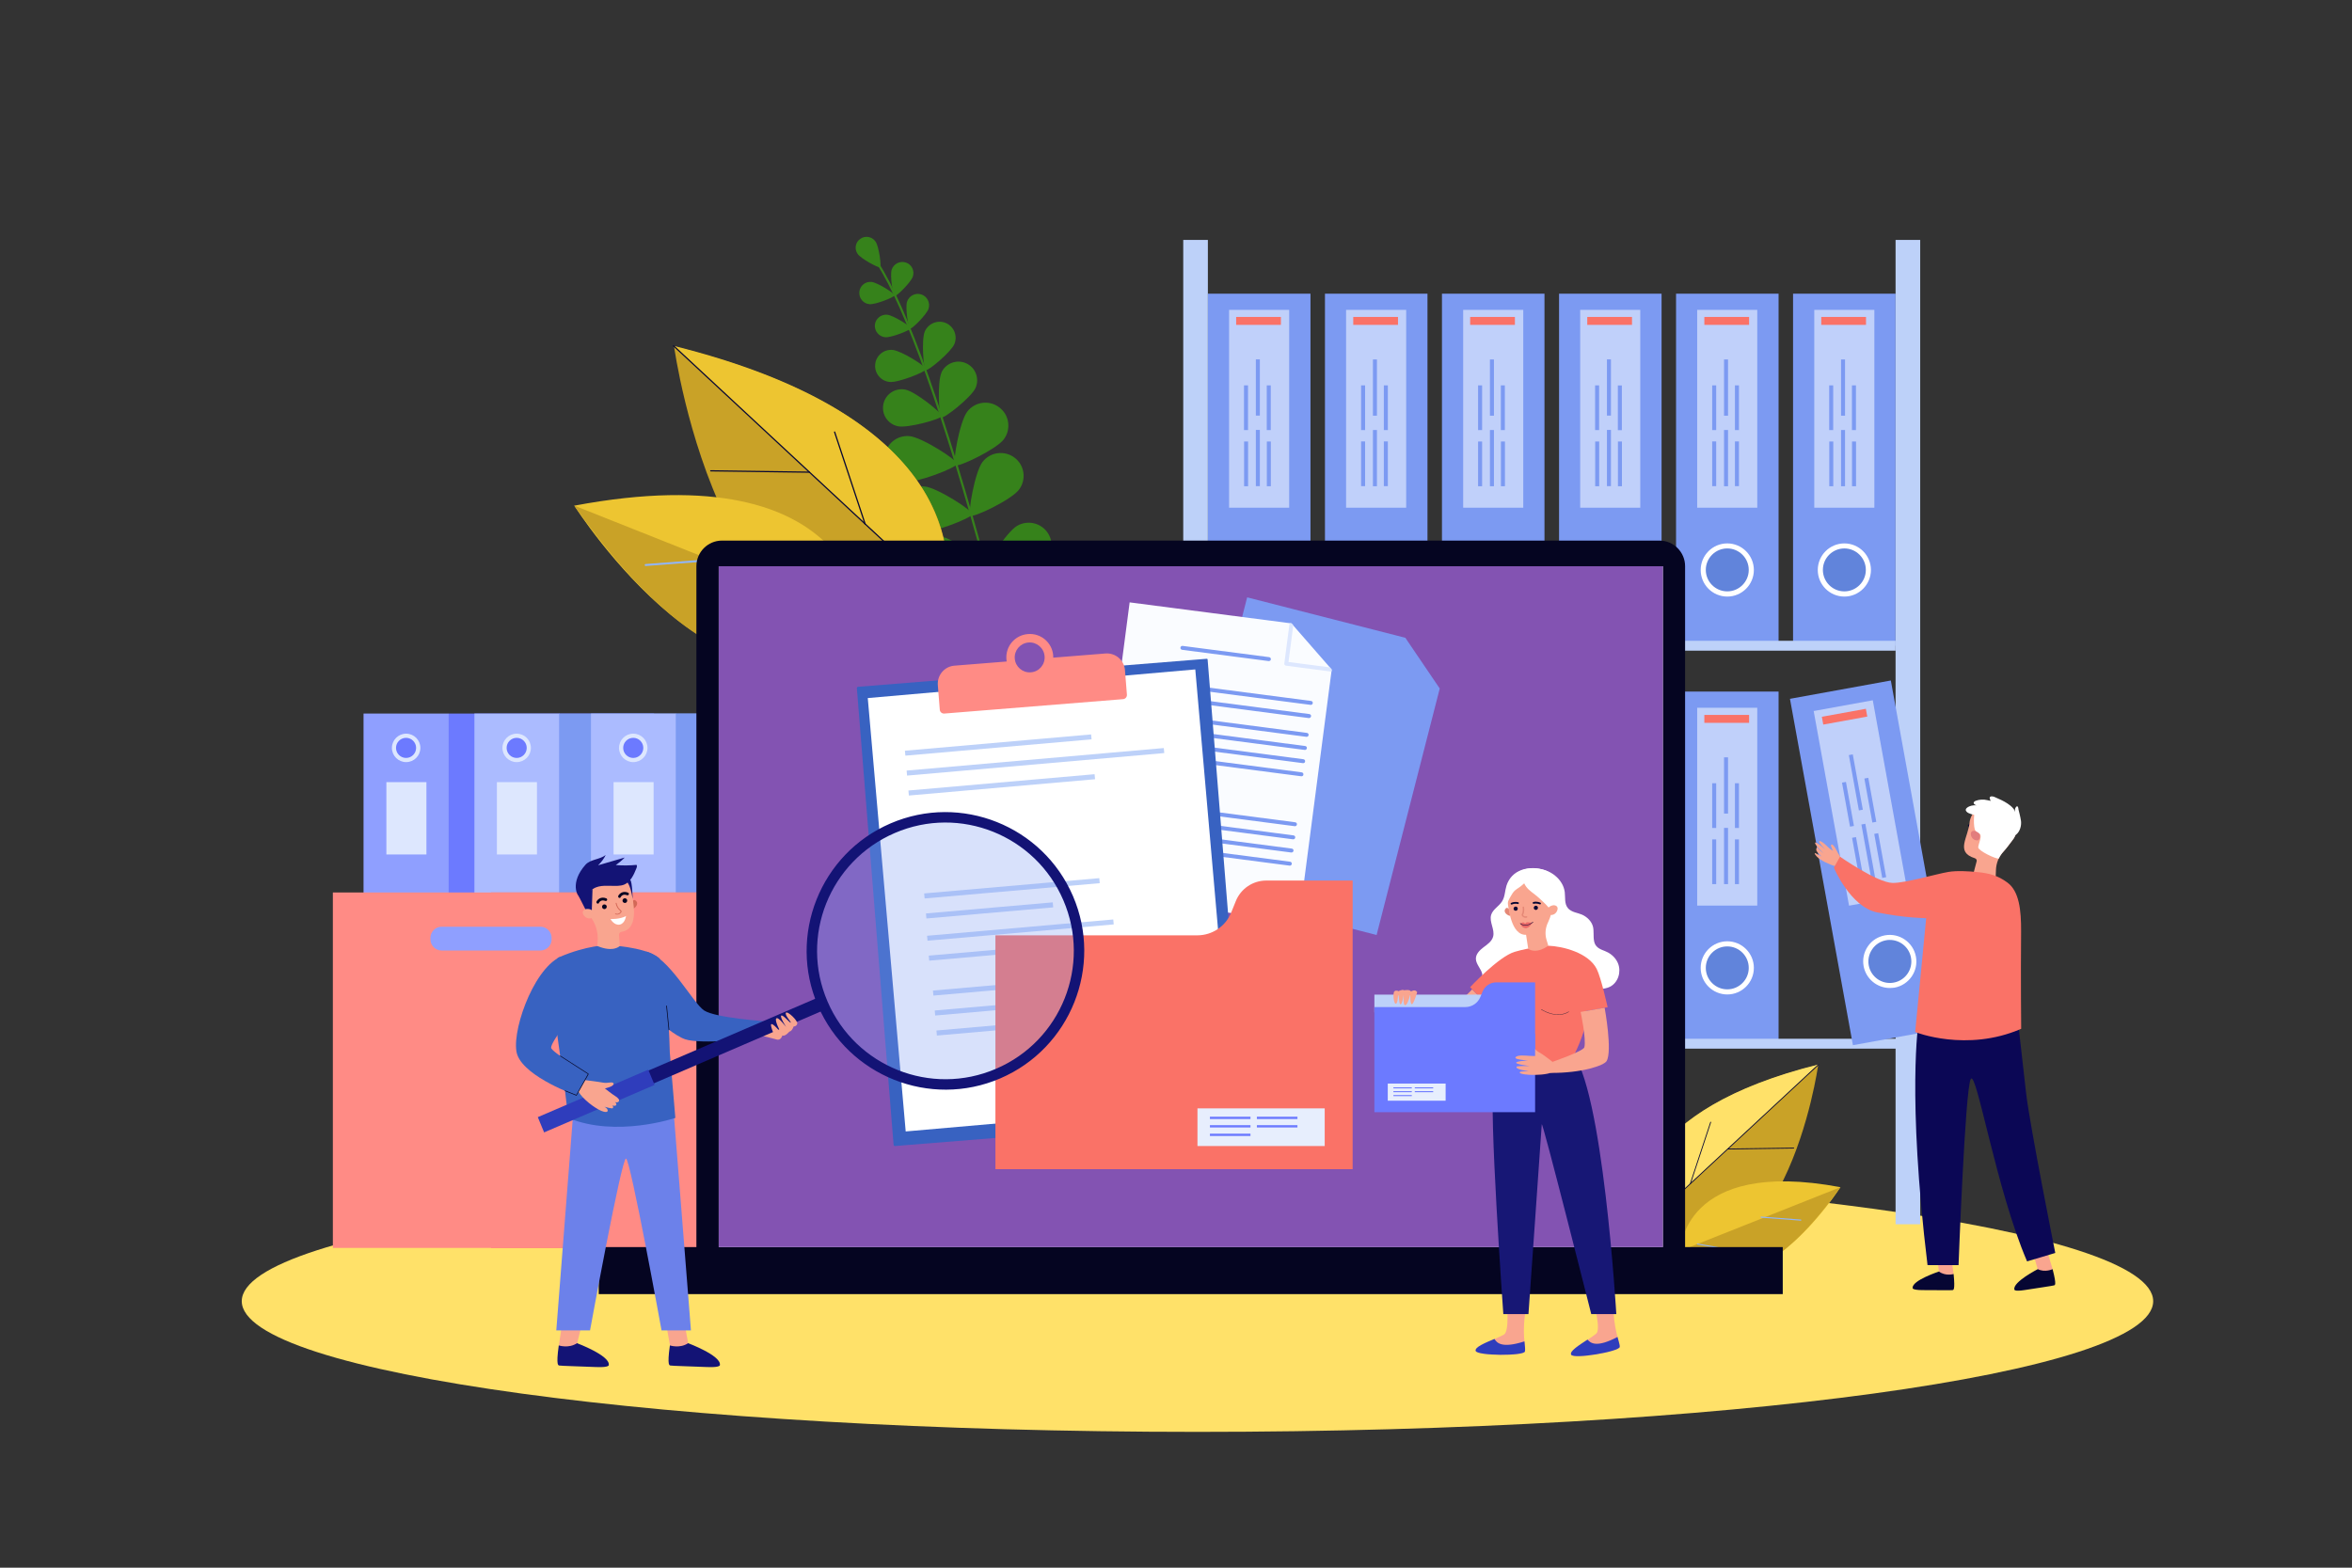 <?xml version="1.0" encoding="UTF-8"?> <svg xmlns="http://www.w3.org/2000/svg" id="_Layer_" data-name="&amp;lt;Layer&amp;gt;" version="1.1" viewBox="0 0 2760 1840"><rect x="0" y="0" width="2760" height="1840" fill="#333333" stroke="none"/><defs><style> .cls-1 { fill: #edc531; } .cls-1, .cls-2, .cls-3, .cls-4, .cls-5, .cls-6, .cls-7, .cls-8, .cls-9, .cls-10, .cls-11, .cls-12, .cls-13, .cls-14, .cls-15, .cls-16, .cls-17, .cls-18, .cls-19, .cls-20, .cls-21, .cls-22, .cls-23, .cls-24, .cls-25, .cls-26, .cls-27, .cls-28, .cls-29, .cls-30, .cls-31, .cls-32, .cls-33, .cls-34 { stroke-width: 0px; } .cls-2 { fill: #171775; } .cls-3 { fill: #fa7267; } .cls-4 { fill: #ffe169; } .cls-5 { fill: #abbbff; } .cls-6 { fill: #2f3dbc; } .cls-7 { fill: #3862c1; } .cls-8 { fill: #e27d7d; } .cls-9 { fill: #050521; } .cls-10 { fill: #0b0755; } .cls-11 { fill: #36821b; } .cls-12 { fill: #bdd1f9; } .cls-13 { fill: #131375; } .cls-14 { fill: #d36857; } .cls-15 { fill: #272035; } .cls-16 { fill: #060633; } .cls-17 { fill: #e58876; } .cls-18 { fill: #8353b2; } .cls-19 { fill: #7c9af2; } .cls-20 { fill: #240d39; } .cls-21 { fill: #ff8b85; } .cls-22 { fill: #e7eefd; } .cls-35 { opacity: .3; } .cls-23 { fill: #dde7fe; } .cls-36 { opacity: .7; } .cls-24 { fill: #fafcff; } .cls-25 { fill: #6184db; } .cls-26 { fill: #6c7aff; } .cls-27 { fill: #8f9fff; } .cls-28 { fill: #6c81ea; } .cls-29 { fill: #f9a58f; } .cls-30 { fill: #ea6868; } .cls-31, .cls-33 { fill: #fff; } .cls-32 { fill: #c9a227; } .cls-37, .cls-33 { display: none; } .cls-34 { fill: #91b5f8; } </style></defs><rect class="cls-33" width="2760" height="1840"></rect><g><g class="cls-37"><path class="cls-23" d="M2260.9,1558.9c-74.5,20-248.6,3.4-321.7-.9l-1509.8.7c-205.8-131.7-441.5-543,41.8-880.2,185.3-129.3-63.4-380.8,360.8-488.4,393.9-99.9,308.5,157.4,868.8-21.8,420.6-134.5,588.7,176,618.4,276.7,15.2,51.2,19.1,105.9,32.3,157.8,36.5,143.3,158.3,173,225.5,332.4,70.3,166.7,62.3,522.4-316.1,623.7Z"></path></g><path class="cls-4" d="M2526.7,1527.2c0-84.7-502.1-153.4-1121.5-153.4s-1121.5,68.7-1121.5,153.4,502.1,153.4,1121.5,153.4,1121.5-68.7,1121.5-153.4Z"></path><g><path class="cls-11" d="M1157.9,670.9h.3c.7-.2,1.1-.9.9-1.6-49-181.3-94.6-309.6-128.4-361.3-.8-1.1-1.3-2-1.5-2.4-.3-.6-1.1-.9-1.7-.6s-.9,1.1-.6,1.7.8,1.4,1.7,2.7c33.7,51.5,79.1,179.5,128,360.5,0,.6.7,1,1.3,1Z"></path><path class="cls-11" d="M1006.4,298c4,5.8,24.7,16.8,26.4,15.7,1.7-1.1-1.3-24.4-5.4-30.2-4-5.8-12-7.3-17.8-3.2-5.8,3.9-7.3,11.9-3.2,17.7Z"></path><path class="cls-11" d="M1046.4,316.4c-2.3,6.9,1.5,30.6,3.4,31.2,2,.6,19.1-16.1,21.4-23s-1.4-14.3-8.3-16.5c-6.8-2.2-14.2,1.5-16.5,8.3Z"></path><path class="cls-11" d="M1020.2,357c7.2.7,29.5-8.3,29.6-10.4.2-2.1-20-15-27.2-15.7s-13.6,4.6-14.2,11.8c-.6,7.3,4.6,13.6,11.8,14.3Z"></path><path class="cls-11" d="M1104.8,437.3c-5,11-3.1,51.3,0,52.7,3.1,1.4,34.8-23.5,39.9-34.5,5-11,.2-24-10.9-29.1-11.1-5-24.1-.1-29.1,10.9Z"></path><path class="cls-11" d="M1053.7,500.3c11.9,2.4,50.7-8.5,51.4-11.9.7-3.4-30.7-28.7-42.6-31.1s-23.5,5.2-25.9,17.1,5.2,23.4,17.1,25.9Z"></path><path class="cls-11" d="M1135,483.2c-9,11.8-17.5,60.4-14.1,63s47.9-18.6,56.9-30.4c9-11.8,6.7-28.7-5.1-37.6-11.8-9.1-28.7-6.8-37.7,5Z"></path><path class="cls-11" d="M1062.2,565.4c14.8,1.4,60.6-16.8,61-21s-41-31-55.8-32.5c-14.8-1.4-27.9,9.3-29.4,24.1-1.4,14.8,9.4,27.9,24.2,29.4Z"></path><path class="cls-11" d="M1152.9,542.3c-9,11.8-17.5,60.4-14.1,63s47.9-18.6,56.9-30.5c9-11.8,6.7-28.7-5.1-37.6-11.9-9-28.8-6.7-37.7,5.1Z"></path><path class="cls-11" d="M1080,624.5c14.8,1.4,60.6-16.8,61-21s-41-31-55.8-32.5c-14.8-1.4-27.9,9.3-29.4,24.1-1.3,14.9,9.5,28,24.2,29.4Z"></path><path class="cls-11" d="M1193.5,617.2c-12.8,7.5-39.2,49.2-37,52.8,2.1,3.7,51.4,1,64.2-6.5,12.8-7.5,17.1-24,9.6-36.8-7.5-12.7-24-17-36.8-9.5Z"></path><path class="cls-11" d="M1095.6,683c14.5,3.3,62.2-9.1,63.2-13.2.9-4.1-36.8-35.9-51.3-39.2s-28.9,5.8-32.1,20.2c-3.3,14.5,5.8,28.9,20.2,32.2Z"></path><path class="cls-11" d="M1064.4,354.1c-2.3,7,1.5,31.1,3.5,31.7,2,.7,19.4-16.4,21.7-23.4,2.3-7-1.5-14.5-8.4-16.8s-14.5,1.5-16.8,8.5Z"></path><path class="cls-11" d="M1038.7,395.8c7.3.7,29.9-8.5,30.1-10.5.2-2.1-20.4-15.2-27.7-15.9-7.3-.7-13.8,4.7-14.5,12-.5,7.2,4.8,13.7,12.1,14.4Z"></path><path class="cls-11" d="M1085.2,389.1c-4.1,9.6-1.5,44.2,1.2,45.3,2.7,1.2,29.4-21,33.5-30.5,4.1-9.6-.4-20.7-10-24.8-9.5-4-20.6.5-24.7,10Z"></path><path class="cls-11" d="M1044,448.3c10.4,1,42.5-12,42.8-15s-28.9-21.6-39.3-22.6-19.6,6.7-20.5,17c-1,10.4,6.6,19.6,17,20.6Z"></path></g><g><path class="cls-32" d="M1102.2,732.5s97.6-224-311.2-325.9c0-.1,59.1,429.8,311.2,325.9Z"></path><path class="cls-1" d="M790.4,405.9l319,296.6c10.6-64.1-.9-217.3-319-296.6Z"></path><path class="cls-16" d="M1096,690.7c.2,0,.3,0,.4-.2.3-.3.2-.7,0-1l-305.5-284.1c-.3-.3-.7-.2-1,0-.3.3-.2.7,0,1l305.5,284.1c.2.2.4.2.6.2Z"></path><path class="cls-16" d="M950,554.9c.3,0,.6-.3.6-.7s-.3-.7-.7-.7l-115.9-1.6c-.4,0-.7.3-.7.7s.3.7.7.7l116,1.6c0,0,0,0,0,0Z"></path><path class="cls-16" d="M1015.4,615.8h0c.4,0,.6-.5.5-.9l-35.8-108c0-.4-.5-.6-.9-.5s-.6.5-.5.9l35.8,108c.2.3.5.5.8.5Z"></path></g><g><path class="cls-1" d="M1012.9,728.3s-3.8-197.8-339-134.8c-.1,0,188.6,296.3,339,134.8Z"></path><path class="cls-32" d="M673.8,593.4l339,134.8c.1,0-119.5,176-339-134.8Z"></path><path class="cls-34" d="M757.7,664.3h0l84-6.3c.6,0,1.1-.6,1.1-1.2s-.6-1.1-1.2-1.1l-84,6.3c-.6,0-1.1.6-1.1,1.2.1.7.5,1.1,1.1,1.1Z"></path><path class="cls-34" d="M866.8,734.5h.3l109.7-19.5c.6,0,1-.7.9-1.3s-.7-1.1-1.3-.9l-109.7,19.5c-.6,0-1,.7-.9,1.3.1.4.5.8,1,.9Z"></path></g><g><path class="cls-32" d="M1925.4,1467.9s-65.3-149.9,208.2-218.1c0-.1-39.5,287.6-208.2,218.1Z"></path><path class="cls-4" d="M2134.1,1249.3l-213.5,198.5c-7.1-42.9.6-145.4,213.5-198.5Z"></path><path class="cls-16" d="M1929.5,1439.9c0,0-.2,0-.3,0-.2-.2-.2-.5,0-.7l204.5-190.1c.2-.2.5-.2.7,0s.2.5,0,.7l-204.5,190.1c0,0-.2,0-.4,0Z"></path><path class="cls-16" d="M2027.3,1349.1c-.2,0-.4-.2-.4-.5s.2-.5.5-.5l77.5-1.1c.3,0,.5.2.5.5s-.2.5-.5.5l-77.6,1.1h0Z"></path><path class="cls-16" d="M1983.5,1389.8q0,0,0,0c-.3,0-.5-.4-.4-.6l23.9-72.3c0-.3.4-.4.6-.3s.4.4.3.6l-23.9,72.3c0,.2-.3.3-.5.3Z"></path></g><g><path class="cls-1" d="M1971.8,1468.1s2.1-109.6,187.9-74.7c0,0-104.5,164.2-187.9,74.7Z"></path><path class="cls-32" d="M2159.7,1393.4l-187.9,74.7s66.3,97.5,187.9-74.7Z"></path><path class="cls-34" d="M2113.2,1432.7h0l-46.6-3.5c-.4,0-.6-.3-.6-.7s.3-.6.7-.6l46.5,3.5c.4,0,.6.3.6.7,0,.3-.3.5-.6.6Z"></path><path class="cls-34" d="M2052.7,1471.5h-.1l-60.8-10.8c-.3,0-.6-.4-.5-.7,0-.3.4-.6.7-.5l60.8,10.8c.3,0,.6.4.5.7,0,.3-.3.5-.6.5Z"></path></g><g><rect class="cls-27" x="426.6" y="837.5" width="100" height="322.5"></rect><rect class="cls-26" x="526.5" y="837.5" width="241" height="322.5"></rect><path class="cls-23" d="M459.9,877.8c0-9.2,7.5-16.7,16.7-16.7s16.7,7.5,16.7,16.7-7.5,16.7-16.7,16.7-16.7-7.5-16.7-16.7Z"></path><path class="cls-26" d="M464.7,877.8c0-6.5,5.3-11.8,11.8-11.8s11.8,5.3,11.8,11.8-5.3,11.8-11.8,11.8-11.8-5.3-11.8-11.8Z"></path><rect class="cls-23" x="453.4" y="918" width="47" height="84.9"></rect></g><g><rect class="cls-5" x="556.7" y="837.5" width="100" height="322.5"></rect><rect class="cls-19" x="656.2" y="837.5" width="241" height="322.5"></rect><path class="cls-23" d="M589.6,877.8c0-9.2,7.5-16.7,16.7-16.7s16.7,7.5,16.7,16.7-7.5,16.7-16.7,16.7-16.7-7.5-16.7-16.7Z"></path><path class="cls-26" d="M594.5,877.8c0-6.5,5.3-11.8,11.8-11.8s11.8,5.3,11.8,11.8-5.3,11.8-11.8,11.8-11.8-5.3-11.8-11.8Z"></path><rect class="cls-23" x="583.1" y="918" width="47" height="84.9"></rect></g><g><rect class="cls-5" x="693.5" y="837.5" width="100" height="322.5"></rect><rect class="cls-19" x="793.1" y="837.5" width="241" height="322.5"></rect><path class="cls-23" d="M726.4,877.8c0-9.2,7.5-16.7,16.7-16.7s16.7,7.5,16.7,16.7-7.5,16.7-16.7,16.7-16.7-7.5-16.7-16.7Z"></path><path class="cls-26" d="M731.3,877.8c0-6.5,5.3-11.8,11.8-11.8s11.8,5.3,11.8,11.8-5.3,11.8-11.8,11.8-11.8-5.3-11.8-11.8Z"></path><rect class="cls-23" x="720" y="918" width="47" height="84.9"></rect></g><g><rect class="cls-3" x="576.2" y="1047.5" width="564.7" height="417.2"></rect><rect class="cls-21" x="390.6" y="1047.5" width="447.8" height="417.2"></rect><path class="cls-27" d="M634.2,1115.6h-116c-7.2,0-13.1-5.9-13.1-13.1v-1.7c0-7.2,5.9-13.1,13.1-13.1h116c7.2,0,13.1,5.9,13.1,13.1v1.7c0,7.3-5.9,13.1-13.1,13.1Z"></path></g><g><g><g><rect class="cls-19" x="2104.1" y="344.7" width="120.3" height="413.2"></rect><path class="cls-25" d="M2192.5,668.8c0-15.6-12.6-28.2-28.2-28.2s-28.2,12.6-28.2,28.2,12.6,28.2,28.2,28.2,28.2-12.6,28.2-28.2Z"></path><path class="cls-31" d="M2164.3,700.2c-17.2,0-31.2-14-31.2-31.2s14-31.2,31.2-31.2,31.2,14,31.2,31.2c-.1,17.2-14,31.2-31.2,31.2ZM2164.3,643.7c-13.9,0-25.2,11.3-25.2,25.2s11.3,25.2,25.2,25.2,25.2-11.3,25.2-25.2-11.3-25.2-25.2-25.2Z"></path><g class="cls-36"><rect class="cls-23" x="2129" y="363.7" width="70.5" height="232.2"></rect></g><rect class="cls-3" x="2137.2" y="372" width="52.5" height="9.3"></rect><g><rect class="cls-19" x="2173.3" y="518.2" width="4.7" height="52.5"></rect><rect class="cls-19" x="2173.2" y="452.3" width="4.7" height="52.5"></rect><rect class="cls-19" x="2146.6" y="518.2" width="4.7" height="52.5"></rect><rect class="cls-19" x="2146.5" y="452.3" width="4.7" height="52.5"></rect><rect class="cls-19" x="2160.4" y="504.7" width="4.7" height="66"></rect><rect class="cls-19" x="2160.4" y="421.9" width="4.7" height="66"></rect></g></g><g><rect class="cls-19" x="1966.8" y="344.7" width="120.3" height="413.2"></rect><circle class="cls-25" cx="2026.9" cy="668.8" r="28.2" transform="translate(633.3 2285.5) rotate(-67.5)"></circle><path class="cls-31" d="M2026.9,700.2c-17.2,0-31.2-14-31.2-31.2s14-31.2,31.2-31.2,31.2,14,31.2,31.2-14,31.2-31.2,31.2ZM2026.9,643.7c-13.9,0-25.2,11.3-25.2,25.2s11.3,25.2,25.2,25.2,25.2-11.3,25.2-25.2-11.3-25.2-25.2-25.2Z"></path><g class="cls-36"><rect class="cls-23" x="1991.6" y="363.7" width="70.5" height="232.2"></rect></g><rect class="cls-3" x="2000" y="372" width="52.5" height="9.3"></rect><g><rect class="cls-19" x="2035.9" y="518.1" width="4.7" height="52.5"></rect><rect class="cls-19" x="2035.9" y="452.3" width="4.7" height="52.5"></rect><rect class="cls-19" x="2009.2" y="518.1" width="4.7" height="52.5"></rect><rect class="cls-19" x="2009.2" y="452.3" width="4.7" height="52.5"></rect><rect class="cls-19" x="2023.1" y="504.7" width="4.7" height="66"></rect><rect class="cls-19" x="2023.1" y="421.9" width="4.7" height="66"></rect></g></g><g><rect class="cls-19" x="1829.5" y="344.7" width="120.3" height="413.2"></rect><circle class="cls-25" cx="1889.6" cy="668.8" r="28.2"></circle><path class="cls-31" d="M1889.6,700.2c-17.2,0-31.2-14-31.2-31.2s14-31.2,31.2-31.2,31.2,14,31.2,31.2c0,17.2-14,31.2-31.2,31.2ZM1889.6,643.7c-13.9,0-25.2,11.3-25.2,25.2s11.3,25.2,25.2,25.2,25.2-11.3,25.2-25.2c0-13.8-11.3-25.2-25.2-25.2Z"></path><g class="cls-36"><rect class="cls-23" x="1854.3" y="363.7" width="70.5" height="232.2"></rect></g><rect class="cls-3" x="1862.6" y="372" width="52.5" height="9.3"></rect><g><rect class="cls-19" x="1898.6" y="518.2" width="4.7" height="52.5"></rect><rect class="cls-19" x="1898.5" y="452.4" width="4.7" height="52.5"></rect><rect class="cls-19" x="1871.9" y="518.2" width="4.7" height="52.5"></rect><rect class="cls-19" x="1871.8" y="452.3" width="4.7" height="52.5"></rect><rect class="cls-19" x="1885.7" y="504.6" width="4.7" height="66"></rect><rect class="cls-19" x="1885.7" y="421.8" width="4.7" height="66"></rect></g></g><g><rect class="cls-19" x="1692.1" y="344.7" width="120.3" height="413.2"></rect><path class="cls-25" d="M1780.5,668.8c0-15.6-12.6-28.2-28.2-28.2s-28.2,12.6-28.2,28.2,12.6,28.2,28.2,28.2,28.2-12.6,28.2-28.2Z"></path><path class="cls-31" d="M1752.2,700.2c-17.2,0-31.2-14-31.2-31.2s14-31.2,31.2-31.2,31.2,14,31.2,31.2c0,17.2-14,31.2-31.2,31.2ZM1752.2,643.7c-13.9,0-25.2,11.3-25.2,25.2s11.3,25.2,25.2,25.2,25.2-11.3,25.2-25.2c.1-13.8-11.2-25.2-25.2-25.2Z"></path><g class="cls-36"><rect class="cls-23" x="1717" y="363.7" width="70.5" height="232.2"></rect></g><rect class="cls-3" x="1725.2" y="372" width="52.5" height="9.3"></rect><g><rect class="cls-19" x="1761.3" y="518.2" width="4.7" height="52.5"></rect><rect class="cls-19" x="1761.2" y="452.3" width="4.7" height="52.5"></rect><rect class="cls-19" x="1734.5" y="518.2" width="4.7" height="52.5"></rect><rect class="cls-19" x="1734.5" y="452.3" width="4.7" height="52.5"></rect><rect class="cls-19" x="1748.4" y="504.7" width="4.7" height="66"></rect><rect class="cls-19" x="1748.4" y="421.9" width="4.7" height="66"></rect></g></g><g><rect class="cls-19" x="1554.8" y="344.7" width="120.3" height="413.2"></rect><circle class="cls-25" cx="1614.9" cy="668.8" r="28.2"></circle><path class="cls-31" d="M1614.9,700.2c-17.2,0-31.2-14-31.2-31.2s14-31.2,31.2-31.2,31.2,14,31.2,31.2-14,31.2-31.2,31.2ZM1614.9,643.7c-13.9,0-25.2,11.3-25.2,25.2s11.3,25.2,25.2,25.2,25.2-11.3,25.2-25.2-11.3-25.2-25.2-25.2Z"></path><g class="cls-36"><rect class="cls-23" x="1579.6" y="363.7" width="70.5" height="232.2"></rect></g><rect class="cls-3" x="1588" y="372" width="52.5" height="9.3"></rect><g><rect class="cls-19" x="1623.9" y="518.1" width="4.7" height="52.5"></rect><rect class="cls-19" x="1623.9" y="452.3" width="4.7" height="52.5"></rect><rect class="cls-19" x="1597.2" y="518.1" width="4.7" height="52.5"></rect><rect class="cls-19" x="1597.2" y="452.3" width="4.7" height="52.5"></rect><rect class="cls-19" x="1611.1" y="504.7" width="4.7" height="66"></rect><rect class="cls-19" x="1611.1" y="421.9" width="4.7" height="66"></rect></g></g><g><rect class="cls-19" x="1417.5" y="344.7" width="120.3" height="413.2"></rect><path class="cls-25" d="M1505.8,668.8c0-15.6-12.6-28.2-28.2-28.2s-28.2,12.6-28.2,28.2,12.6,28.2,28.2,28.2,28.2-12.6,28.2-28.2Z"></path><path class="cls-31" d="M1477.6,700.2c-17.2,0-31.2-14-31.2-31.2s14-31.2,31.2-31.2,31.2,14,31.2,31.2c0,17.2-14,31.2-31.2,31.2ZM1477.6,643.7c-13.9,0-25.2,11.3-25.2,25.2s11.3,25.2,25.2,25.2,25.2-11.3,25.2-25.2c0-13.8-11.3-25.2-25.2-25.2Z"></path><g class="cls-36"><rect class="cls-23" x="1442.3" y="363.7" width="70.5" height="232.2"></rect></g><rect class="cls-3" x="1450.6" y="372" width="52.5" height="9.3"></rect><g><rect class="cls-19" x="1486.6" y="518.2" width="4.7" height="52.5"></rect><rect class="cls-19" x="1486.5" y="452.3" width="4.7" height="52.5"></rect><rect class="cls-19" x="1459.9" y="518.2" width="4.7" height="52.5"></rect><rect class="cls-19" x="1459.8" y="452.3" width="4.7" height="52.5"></rect><rect class="cls-19" x="1473.7" y="504.6" width="4.7" height="66"></rect><rect class="cls-19" x="1473.7" y="421.8" width="4.7" height="66"></rect></g></g></g><g><g><rect class="cls-19" x="1966.8" y="811.7" width="120.3" height="413.2"></rect><path class="cls-25" d="M2055.1,1135.8c0-15.6-12.6-28.2-28.2-28.2s-28.2,12.6-28.2,28.2,12.6,28.2,28.2,28.2,28.2-12.6,28.2-28.2Z"></path><path class="cls-31" d="M2026.9,1167.2c-17.2,0-31.2-14-31.2-31.2s14-31.2,31.2-31.2,31.2,14,31.2,31.2-14,31.2-31.2,31.2ZM2026.9,1110.8c-13.9,0-25.2,11.3-25.2,25.2s11.3,25.2,25.2,25.2,25.2-11.3,25.2-25.2-11.3-25.2-25.2-25.2Z"></path><g class="cls-36"><rect class="cls-23" x="1991.6" y="830.7" width="70.5" height="232.2"></rect></g><rect class="cls-3" x="2000" y="839.1" width="52.5" height="9.3"></rect><g><rect class="cls-19" x="2035.9" y="985.2" width="4.7" height="52.5"></rect><rect class="cls-19" x="2035.9" y="919.3" width="4.7" height="52.5"></rect><rect class="cls-19" x="2009.2" y="985.2" width="4.7" height="52.5"></rect><rect class="cls-19" x="2009.2" y="919.3" width="4.7" height="52.5"></rect><rect class="cls-19" x="2023.1" y="971.7" width="4.7" height="66"></rect><rect class="cls-19" x="2023.1" y="888.9" width="4.7" height="66"></rect></g></g><g><rect class="cls-19" x="1829.5" y="811.7" width="120.3" height="413.2"></rect><path class="cls-25" d="M1917.8,1135.8c0-15.6-12.6-28.2-28.2-28.2s-28.2,12.6-28.2,28.2,12.6,28.2,28.2,28.2,28.2-12.6,28.2-28.2Z"></path><path class="cls-31" d="M1889.6,1167.2c-17.2,0-31.2-14-31.2-31.2s14-31.2,31.2-31.2,31.2,14,31.2,31.2c0,17.2-14,31.2-31.2,31.2ZM1889.6,1110.8c-13.9,0-25.2,11.3-25.2,25.2s11.3,25.2,25.2,25.2,25.2-11.3,25.2-25.2-11.3-25.2-25.2-25.2Z"></path><g class="cls-36"><rect class="cls-23" x="1854.3" y="830.7" width="70.5" height="232.2"></rect></g><rect class="cls-3" x="1862.6" y="839.1" width="52.5" height="9.3"></rect><g><rect class="cls-19" x="1898.6" y="985.2" width="4.7" height="52.5"></rect><rect class="cls-19" x="1898.6" y="919.4" width="4.7" height="52.5"></rect><rect class="cls-19" x="1871.8" y="985.2" width="4.7" height="52.5"></rect><rect class="cls-19" x="1871.9" y="919.4" width="4.7" height="52.5"></rect><rect class="cls-19" x="1885.8" y="971.7" width="4.7" height="66"></rect><rect class="cls-19" x="1885.8" y="888.9" width="4.7" height="66"></rect></g></g><g><rect class="cls-19" x="1692.1" y="811.7" width="120.3" height="413.2"></rect><path class="cls-25" d="M1780.5,1135.8c0-15.6-12.6-28.2-28.2-28.2s-28.2,12.6-28.2,28.2,12.6,28.2,28.2,28.2,28.2-12.6,28.2-28.2Z"></path><path class="cls-31" d="M1752.2,1167.2c-17.2,0-31.2-14-31.2-31.2s14-31.2,31.2-31.2,31.2,14,31.2,31.2c0,17.2-14,31.2-31.2,31.2ZM1752.2,1110.8c-13.9,0-25.2,11.3-25.2,25.2s11.3,25.2,25.2,25.2,25.2-11.3,25.2-25.2-11.2-25.2-25.2-25.2Z"></path><g class="cls-36"><rect class="cls-23" x="1717" y="830.7" width="70.5" height="232.2"></rect></g><rect class="cls-3" x="1725.2" y="839.1" width="52.5" height="9.3"></rect><g><rect class="cls-19" x="1761.2" y="985.2" width="4.7" height="52.5"></rect><rect class="cls-19" x="1761.3" y="919.4" width="4.7" height="52.5"></rect><rect class="cls-19" x="1734.5" y="985.2" width="4.7" height="52.5"></rect><rect class="cls-19" x="1734.6" y="919.3" width="4.7" height="52.5"></rect><rect class="cls-19" x="1748.5" y="971.7" width="4.7" height="66"></rect><rect class="cls-19" x="1748.5" y="888.9" width="4.7" height="66"></rect></g></g><g><rect class="cls-19" x="1554.8" y="811.7" width="120.3" height="413.2"></rect><path class="cls-25" d="M1643.1,1135.8c0-15.6-12.6-28.2-28.2-28.2s-28.2,12.6-28.2,28.2,12.6,28.2,28.2,28.2,28.2-12.6,28.2-28.2Z"></path><path class="cls-31" d="M1614.9,1167.2c-17.2,0-31.2-14-31.2-31.2s14-31.2,31.2-31.2,31.2,14,31.2,31.2-14,31.2-31.2,31.2ZM1614.9,1110.8c-13.9,0-25.2,11.3-25.2,25.2s11.3,25.2,25.2,25.2,25.2-11.3,25.2-25.2-11.3-25.2-25.2-25.2Z"></path><g class="cls-36"><rect class="cls-23" x="1579.6" y="830.7" width="70.5" height="232.2"></rect></g><rect class="cls-3" x="1588" y="839.1" width="52.5" height="9.3"></rect><g><rect class="cls-19" x="1623.9" y="985.2" width="4.7" height="52.5"></rect><rect class="cls-19" x="1623.9" y="919.3" width="4.7" height="52.5"></rect><rect class="cls-19" x="1597.2" y="985.2" width="4.7" height="52.5"></rect><rect class="cls-19" x="1597.2" y="919.3" width="4.7" height="52.5"></rect><rect class="cls-19" x="1611.1" y="971.7" width="4.7" height="66"></rect><rect class="cls-19" x="1611.1" y="888.9" width="4.7" height="66"></rect></g></g><g><rect class="cls-19" x="1417.5" y="811.7" width="120.3" height="413.2"></rect><path class="cls-25" d="M1505.8,1135.8c0-15.6-12.6-28.2-28.2-28.2s-28.2,12.6-28.2,28.2,12.6,28.2,28.2,28.2,28.2-12.6,28.2-28.2Z"></path><path class="cls-31" d="M1477.6,1167.2c-17.2,0-31.2-14-31.2-31.2s14-31.2,31.2-31.2,31.2,14,31.2,31.2c0,17.2-14,31.2-31.2,31.2ZM1477.6,1110.8c-13.9,0-25.2,11.3-25.2,25.2s11.3,25.2,25.2,25.2,25.2-11.3,25.2-25.2-11.3-25.2-25.2-25.2Z"></path><g class="cls-36"><rect class="cls-23" x="1442.3" y="830.7" width="70.5" height="232.2"></rect></g><rect class="cls-3" x="1450.6" y="839.1" width="52.5" height="9.3"></rect><g><rect class="cls-19" x="1486.5" y="985.2" width="4.7" height="52.5"></rect><rect class="cls-19" x="1486.6" y="919.4" width="4.7" height="52.5"></rect><rect class="cls-19" x="1459.8" y="985.2" width="4.7" height="52.5"></rect><rect class="cls-19" x="1459.9" y="919.4" width="4.7" height="52.5"></rect><rect class="cls-19" x="1473.8" y="971.7" width="4.7" height="66"></rect><rect class="cls-19" x="1473.8" y="888.9" width="4.7" height="66"></rect></g></g></g><rect class="cls-12" x="1388.5" y="281.6" width="28.9" height="1195.8"></rect><rect class="cls-12" x="2224.4" y="281.6" width="28.9" height="1155.3"></rect><rect class="cls-12" x="1388.4" y="752.1" width="836" height="11.6"></rect><rect class="cls-12" x="1388.4" y="1219.2" width="887.9" height="11.6"></rect></g><g><path class="cls-9" d="M1947.4,1497.3H847.2c-16.5,0-30-13.5-30-30v-802.8c0-16.5,13.5-30,30-30h1100.2c16.5,0,30,13.5,30,30v802.8c0,16.5-13.5,30-30,30Z"></path><rect class="cls-31" x="843.4" y="664.6" width="1107.9" height="823.9"></rect><rect class="cls-9" x="702.6" y="1463.7" width="1389.4" height="55.2"></rect><rect class="cls-18" x="843.4" y="664.6" width="1107.9" height="799.1"></rect></g><polygon class="cls-19" points="1687.6 805.3 1650.9 751.2 1649.2 748.6 1646.9 748 1463.5 701.1 1377.7 1036.5 1615.4 1097.4 1688.9 810.4 1689.5 808.1 1687.6 805.3"></polygon><g><polygon class="cls-24" points="1562.7 785.9 1562.4 788.3 1524.1 1082 1280.8 1050.3 1325.6 707 1513.3 731.4 1515.6 731.7 1517.6 734.1 1560.6 783.4 1562.7 785.9"></polygon><path class="cls-23" d="M1562.7,785.9l-.3,2.4-53.3-7c-1.3-.2-2.2-1.3-2-2.6l6.2-47.3,2.3.3,2,2.3-5.6,43,48.6,6.3,2.1,2.6Z"></path><path class="cls-19" d="M1488.7,775.9l-101.5-13.2c-1.3-.2-2.2-1.3-2-2.6s1.3-2.2,2.6-2l101.5,13.2c1.3.2,2.2,1.3,2,2.6,0,1.2-1.3,2.1-2.6,2Z"></path><path class="cls-19" d="M1537.9,827.3l-205.1-26.7c-1.3-.2-2.2-1.3-2-2.6s1.3-2.2,2.6-2l205.1,26.7c1.3.2,2.2,1.3,2,2.6s-1.4,2.2-2.6,2Z"></path><path class="cls-19" d="M1535.8,842.8l-205-26.8c-1.3-.2-2.2-1.3-2-2.6s1.3-2.2,2.6-2l205.1,26.7c1.3.2,2.2,1.3,2,2.6s-1.4,2.2-2.7,2.1Z"></path><path class="cls-19" d="M1533,864.8l-205.1-26.7c-1.3-.2-2.2-1.3-2-2.6s1.3-2.2,2.6-2l205.1,26.7c1.3.2,2.2,1.3,2,2.6s-1.4,2.2-2.6,2Z"></path><path class="cls-19" d="M1531,880.2l-205.1-26.7c-1.3-.2-2.2-1.3-2-2.6s1.3-2.2,2.6-2l205.1,26.7c1.3.2,2.2,1.3,2,2.6s-1.4,2.2-2.6,2Z"></path><path class="cls-19" d="M1528.9,895.7l-205.1-26.7c-1.3-.2-2.2-1.3-2-2.6s1.3-2.2,2.6-2l205.1,26.7c1.3.2,2.2,1.3,2,2.6,0,1.3-1.3,2.2-2.6,2Z"></path><path class="cls-19" d="M1526.9,911.1l-205.1-26.7c-1.3-.2-2.2-1.3-2-2.6s1.3-2.2,2.6-2l205.1,26.7c1.3.2,2.2,1.3,2,2.6,0,1.3-1.3,2.2-2.6,2Z"></path><path class="cls-19" d="M1519.3,969.7l-205.1-26.7c-1.3-.2-2.2-1.3-2-2.6s1.3-2.2,2.6-2l205.1,26.7c1.3.2,2.2,1.3,2,2.6-.2,1.3-1.3,2.2-2.6,2Z"></path><path class="cls-19" d="M1517.3,985.1l-205.1-26.7c-1.3-.2-2.2-1.3-2-2.6s1.3-2.2,2.6-2l205.1,26.7c1.3.2,2.2,1.3,2,2.6s-1.4,2.2-2.6,2Z"></path><path class="cls-19" d="M1515.3,1000.6l-205.1-26.7c-1.3-.2-2.2-1.3-2-2.6s1.3-2.2,2.6-2l205.1,26.7c1.3.2,2.2,1.3,2,2.6-.2,1.2-1.4,2.1-2.6,2Z"></path><path class="cls-19" d="M1513.3,1016l-205.1-26.7c-1.3-.2-2.2-1.3-2-2.6s1.3-2.2,2.6-2l205.1,26.7c1.3.2,2.2,1.3,2,2.6s-1.4,2.2-2.6,2Z"></path></g><g><path class="cls-7" d="M1416.2,773.2l-409.3,32.9c-.8,0-1.4.8-1.4,1.6l43.1,536c0,.8.8,1.4,1.6,1.4l408.7-32.9c.8,0,1.4-.8,1.4-1.6l-43.2-536.6c0-.5-.4-.8-.9-.8Z"></path><rect class="cls-31" x="1039.8" y="801.6" width="385.8" height="510.6" transform="translate(-87.4 111.4) rotate(-5)"></rect><g><path class="cls-12" d="M1280.7,867.8l-218.1,19.1c0,0-.2,0-.2-.2l-.5-5.4c0,0,0-.2.2-.2l218.1-19.1c0,0,.2,0,.2.2l.5,5.4c0,.1,0,.2-.2.2Z"></path><path class="cls-12" d="M1284.8,914.6l-218.1,19.1c0,0-.2,0-.2-.2l-.5-5.5c0,0,0-.2.2-.2l218.1-19.1c0,0,.2,0,.2.2l.5,5.5c0,.1,0,.2-.2.2Z"></path><path class="cls-12" d="M1366,883.9l-301.4,26.4c0,0-.2,0-.2-.2l-.5-5.5c0,0,0-.2.2-.2l301.4-26.4c0,0,.2,0,.2.2l.5,5.4c0,.2,0,.3-.2.3Z"></path><path class="cls-12" d="M1235.7,1065l-148.4,13c0,0-.2,0-.2-.2l-.5-5.5c0,0,0-.2.2-.2l148.4-13c0,0,.2,0,.2.2l.5,5.5c0,0-.2,0-.2.2Z"></path><path class="cls-12" d="M1290.3,1036.6l-205.1,17.9c0,0-.2,0-.2-.2l-.5-5.5c0,0,0-.2.2-.2l205.1-17.9c0,0,.2,0,.2.2l.5,5.5c0,0,0,.2-.2.2Z"></path><path class="cls-12" d="M1306.7,1085l-218.1,19.1c0,0-.2,0-.2-.2l-.5-5.4c0,0,0-.2.2-.2l218.1-19.1c0,0,.2,0,.2.2l.5,5.4c0,0,0,.2-.2.2Z"></path><path class="cls-12" d="M1333.1,1106.3l-242.5,21.2c0,0-.2,0-.2-.2l-.5-5.5c0,0,0-.2.2-.2l242.5-21.2c0,0,.2,0,.2.2l.5,5.5c0,0,0,.2-.2.2Z"></path><path class="cls-12" d="M1251.6,1154.8l-156.1,13.7c0,0-.2,0-.2-.2l-.5-5.5c0,0,0-.2.2-.2l156.1-13.7c0,0,.2,0,.2.2l.5,5.5c0,0,0,.2-.2.2Z"></path><path class="cls-12" d="M1255.7,1201.7l-156.1,13.7c0,0-.2,0-.2-.2l-.5-5.5c0,0,0-.2.2-.2l156.1-13.7c0,0,.2,0,.2.2l.5,5.5c0,0,0,0-.2.2Z"></path><path class="cls-12" d="M1313.3,1173l-215.7,18.9c0,0-.2,0-.2-.2l-.5-5.5c0,0,0-.2.2-.2l215.7-18.9c0,0,.2,0,.2.2l.5,5.5c0,0,0,.2-.2.2Z"></path></g><path class="cls-21" d="M1297.2,767l-61.3,4.9c0-.8,0-1.7,0-2.5-1.2-15.2-14.5-26.5-29.7-25.2-15.2,1.2-26.5,14.5-25.2,29.7,0,.8.2,1.7.3,2.5l-61.3,4.9c-11.7.9-20.4,11.2-19.5,22.9l2.3,28.8c.2,2.7,2.6,4.7,5.3,4.5l209.8-16.9c2.7-.2,4.7-2.6,4.5-5.3l-2.3-28.8c-.9-11.7-11.2-20.4-22.8-19.5ZM1209.7,789.1c-9.6.8-18.1-6.4-18.9-16.1-.8-9.6,6.4-18.1,16.1-18.9,9.6-.8,18.1,6.4,18.9,16.1.8,9.7-6.4,18.2-16.1,18.9Z"></path></g><path class="cls-3" d="M1444.7,1071.2l5.5-13.6c5.9-14.6,20-24.1,35.8-24.1h101.3v338.8h-419.2v-274.5h237.2c17.3-.1,32.9-10.6,39.4-26.6Z"></path><g><path class="cls-29" d="M1747.5,1181.1s-27.6,33-50,29.4c-22.5-3.6-59-7.2-59-7.2l18.5-12.2s32.2-8.5,44-10.8c11.8-2.4,26.5-19.1,26.5-19.1l20,19.9Z"></path><path class="cls-29" d="M1768.2,1529.4s3.4,33.2-3.4,37c-12.3,6.8-35,13.3-33.1,19.2s56.2,6.1,57.7.7c1.5-5.3-4.6-21.7,1.9-53.6l-23.1-3.3Z"></path><path class="cls-6" d="M1788.9,1574.4c.6,6,1.1,10,.5,11.9-1.5,5.3-55.8,5.1-57.7-.7-1.4-4.3,10.6-9.3,22-14.1,2.7,4.5,8.4,11.5,35.2,2.9Z"></path><path class="cls-29" d="M1870.1,1528.4s9,32.2,2.9,37c-10.9,8.8-32.2,19.1-29.3,24.6,2.9,5.5,56.4-3.6,57-9.1s-8.2-20.6-7.3-53.1l-23.3.6Z"></path><path class="cls-6" d="M1898.1,1569.2c1.6,5.8,2.8,9.7,2.6,11.7-.6,5.5-54.1,14.6-57,9.1-2.1-4,8.9-10.9,19.2-17.7,3.5,4,10.3,10,35.2-3.1Z"></path><path class="cls-2" d="M1774.5,1234.8s-14.8,17.9-21.4,38.8c-6.7,20.9,11,268.8,11,268.8h29.5s15.6-220.8,15.6-222.7c0-7.7,58.1,222.7,58.1,222.7h29.4s-15.9-269.8-52.9-307.6l-34.6,2.1-34.7-2.1Z"></path><path class="cls-31" d="M1739.4,1143.5c.2,1.3,0,2.6-.4,4-.6,1.7-1.7,3.1-2.2,4.8-1,3.7,1.8,7.7,5.4,9.1,3,1.1,6.4.8,9.5-.2.6-.2,1.2-.4,1.7-.7,3.6-1.5,6.8-3.7,10.3-5.3.9-.4,1.8-.8,2.8-1.1.2,0,.4,0,.6-.2h0c7-2.4,14.5-3,21.8-4.5,8.6-1.7,17.2-4.6,25.9-4,10.1.7,19.2,6,28.6,9.6,9.6,3.7,19.9,5.7,30.2,5.9,4.2,0,8.5-.2,12.5-1.5.3,0,.6-.2.9-.3.8-.3,1.6-.6,2.4-1,9.5-5,13.2-17.3,9.4-27.1-2.2-5.6-6.5-10.1-11.7-13-4.6-2.6-10.5-3.4-14-7.8-1.4-1.7-2.1-3.6-2.5-5.7-1.1-5.3,0-11.5-1.3-16.9-1.6-6.3-7-11.5-12.9-14.1-2.5-1.1-5.3-1.7-8-2.6-1.3-.4-2.6-.9-3.8-1.5-1.7-.8-3.3-1.9-4.6-3.4-4.5-5.3-3-12.6-3.8-18.9-.5-3.7-1.7-7.2-3.6-10.4-2-3.4-4.6-6.4-7.6-8.8-1.2-1-2.4-1.9-3.7-2.7-1.4-.9-2.9-1.7-4.5-2.4h0c-1-.4-1.9-.8-2.9-1.2-4.6-1.7-9.6-2.6-14.5-2.7h0c-4.7,0-9.3.6-13.6,2.1-4.2,1.5-8,3.7-11.1,6.9-3,3-5.4,6.9-6.9,11.6-1.9,6.1-1.7,12.9-5.1,18.3-3.6,5.9-10.9,9.4-12.9,16-2.5,8.3,4.6,17.2,2.3,25.6-1.5,5.5-6.6,9-11.2,12.4-4.5,3.4-9.2,8-9,13.7.2,6.5,6.6,12.1,7.5,18Z"></path><path class="cls-3" d="M1816.8,1110c17,.6,47.3,8.2,56.9,27.3,5.3,10.6,12.8,44.9,12.8,44.9l-25.7,4.5s.4,12.4-1.2,19.5c-3,12.6-15,41.2-21,43.6-9.4,3.8-18.5-.5-24.1-1.1-5.7-.6-18.3-7.7-33.4-12.1s-15.7-15.7-17.6-28.9c-1.9-13.2-4.4-25.1-4.4-25.1l-5.7,4.4-28.3-28.3s33.3-35.8,52.2-41.5c18.8-5.6,39.5-7.2,39.5-7.2Z"></path><path class="cls-17" d="M1771.5,1067.5s-2.8-3.1-4.4-1.4c-4.1,4.3,1.7,8.3,4.9,8.9l-.5-7.5Z"></path><path class="cls-29" d="M1794.2,1021c14.3-1.2,27.5,8.6,30.4,22.7,1,4.6.7,9.2-.4,13.4-2.4,10.4-4.4,18.8-7.5,25.2-3.2,6.5-4,13.8-1.9,20.7l2.1,7c-15.2,10.7-23.6,3.6-23.6,3.6l-2.5-16.4h0c-18.1.6-20.7-32.6-22.2-42.3h0c0-.4,0-.7-.2-1.1-2.5-16.2,9.2-31.3,25.8-32.8Z"></path><path class="cls-31" d="M1800.6,1049.5c4,3,7.6,6.5,11.2,9.9,3.8,3.7,7.8,7.6,9.3,12.6,4.1-4.2,6.2-9.8,7.9-15.4.8-2.6,1.5-5.2,1.5-7.9s-1.5-7.5-3-11c-1.9-4.6-3.9-9.3-7.7-12.5-2.5-2.1-5.6-3.4-8.7-4.3-7.3-2.1-15.2-2.5-22.6-.4-7.3,2.2-13.9,7.1-17.5,13.8-4.5,8.7-3.6,19.1-2.6,28.9.4-4.2,2.5-8,4.6-11.6,1.4-2.4,2.8-4.8,4.8-6.5,3.5-3,4.7-2.7,10.8-8.3,2.7,5.8,7,8.9,12,12.7Z"></path><path class="cls-29" d="M1816.7,1066.3c.3-1,1-1.8,1.9-2.3,1.8-1.1,5.1-2.5,7.9-.5,4,2.9-1.6,13.2-9.2,9.7,0,0-2.3-1.7-.6-6.9Z"></path><path class="cls-16" d="M1776.2,1067.1c-.3-1.3.5-2.7,1.8-3s2.7.5,3,1.8-.5,2.7-1.8,3-2.7-.5-3-1.8Z"></path><path class="cls-16" d="M1799.9,1066.1c-.3-1.3.5-2.7,1.8-3s2.7.5,3,1.8-.5,2.7-1.8,3-2.7-.4-3-1.8Z"></path><path class="cls-30" d="M1784.3,1084.1s2-1.7,3.3-1.5,2.1,1.7,2.1,1.7c0,0,.6-1.6,2.2-1.8,1.5-.2,6,.6,6,.6,0,0-3.4,7-8.1,6.2-4.7-.7-5.4-5-5.4-5v-.2Z"></path><path class="cls-20" d="M1788.9,1086.3c5.4.6,10.2-3.8,10.2-3.8,0,0,0-.4,0-.5s-.4,0-.5,0c-.3.3-7.7,7.1-14.3,1.6,0,0-.4,0-.5,0s0,.4,0,.5c1.7,1.4,3.4,2,5.1,2.2Z"></path><path class="cls-16" d="M1807.4,1061.4c.3,0,.6-.2.7-.5.3-.5,0-1.1-.4-1.4-.2,0-3.8-2-8.3-.8-.6,0-.9.7-.8,1.3,0,.6.8.9,1.3.8,3.7-.9,6.8.6,6.8.6h.7Z"></path><path class="cls-16" d="M1781.7,1060.9c.3,0,.5-.3.6-.6.2-.5,0-1.1-.7-1.3-.2,0-4-1.3-8.3.7-.5.2-.8.9-.5,1.4.2.5.9.7,1.4.5,3.5-1.6,6.8-.6,6.8-.6.2,0,.5,0,.7,0Z"></path><path class="cls-17" d="M1790.2,1077.2c-3,0-4.3-2-4.6-3.3,0-.2,0-.4,0-.6,2.1-3.6,1.2-8.2,1.1-8.3,0-.5.2-.9.7-1s.9.2,1,.7c0,.2,1.1,5.1-1.1,9.2.3.7,1.2,2.1,4,1.5.5,0,.9.2,1,.7s-.2.9-.7,1c-.5.1-1,.1-1.5.1Z"></path><path class="cls-15" d="M1828.3,1191.1c-10.6,0-19.6-6.1-19.8-6.2,0,0,0-.2,0-.3,0,0,.2,0,.3,0,.2,0,17.2,11.7,32,2.7,0,0,.2,0,.3,0,0,0,0,.2,0,.3-4.1,2.6-8.5,3.5-12.6,3.5Z"></path><path class="cls-29" d="M1883,1182.8c.3,1.5,9.2,51,2.3,62.6-3,5.1-28.6,14.1-65.8,13.9l2.3-13s36.2-12.5,37.4-17.1c2.4-9.9-4.4-41.5-4.4-41.5l28.2-4.9Z"></path><rect class="cls-12" x="1612.8" y="1167.4" width="132.5" height="20.8"></rect><path class="cls-26" d="M1737.2,1170l2.5-6.1c2.7-6.6,9-10.9,16.1-10.9h45.6v152.4h-188.6v-123.4h106.7c7.8,0,14.8-4.7,17.7-12Z"></path><path class="cls-29" d="M1797.2,1229.7c-2.1,2,4,9.3,4.2,9.5-.2,0-10.3,0-13.5-.3s-9.1.2-9.6,2.5,14.4,3.3,14.9,3.4c-.4,0-13.1.4-14,2.4s15.3,3.9,15.8,4c-.3,0-10-.2-13.7.3-.7,0-1.2.2-1.4.4-1.1.9,0,2.4,5,3.7,1.4.4,2.8.6,4.2.8,3.1.5,5.7.5,6.1.5-.3,0-2.1,0-4.2.3-2.8.2-6.1.5-6.8.7-1.2.5-2.4,2,5.1,3.1,6,.9,17.9,1,26.6-.8,2.1-.4,4.1-1,5.7-1.7v-8.1c0,0,.2-4.1.2-4.1,0,0-1.2-1-2.9-2.3-3.5-2.7-9.3-7.1-12.3-8.6-4.6-2.2-7.3-7.7-9.4-5.7Z"></path><path class="cls-29" d="M1663,1164.6s-4.1,14.3-6.3,14c-2.2-.2-1.7-11.9-1.8-11.7,0,.2-2.7,12.3-5.8,12.9-3.1.6-1.8-12.8-1.8-12.8,0,0-1.6,11.5-3.7,11.8s-1.9-10.8-2.7-10.8-.3,9.6-2.9,10.1-3.9-13-1.6-14.7c2.4-1.7,4.7,0,4.7,0,0,0,4.3-2.5,6.7-1.1,0,0,6.8-1.3,7.9,1.4,0,0,5-3.3,7.3.8Z"></path><polygon class="cls-26" points="1801.4 1239.2 1790.6 1238.7 1790.6 1213.3 1801.4 1213.3 1801.4 1239.2"></polygon></g><g><polygon class="cls-29" points="910.8 1219.9 885.2 1213.3 901.9 1200.8 916 1197.9 922.9 1206.1 910.8 1219.9"></polygon><path class="cls-29" d="M801,1539.5s6.3,37.1,6.6,37.6c.2.5-2.3,4.4-2.3,4.4l-10,1.8-9.1-4.2s-5.3-29.9-6.2-34.6c-1.1-4.6,21-5,21-5Z"></path><path class="cls-13" d="M786.1,1579.1s11.6,4,21.4-2.6c0,0,38.5,14.4,37.3,25.4,0,0,1.6,3.3-15,2.6-16.7-.7-42.6-1.4-43.3-1.8-.6-.5-3.9,1.3-.4-23.6Z"></path><path class="cls-29" d="M686.8,1539.5s-9.8,37.1-9.6,37.6-2.3,4.4-2.3,4.4l-10,1.8-9.1-4.2s5-30.6,4-35.2c-1-4.7,27-4.4,27-4.4Z"></path><path class="cls-13" d="M655.7,1579.1s11.6,4,21.4-2.6c0,0,38.5,14.4,37.3,25.4,0,0,1.6,3.3-15,2.6-16.7-.7-42.6-1.4-43.3-1.8-.6-.5-3.9,1.3-.4-23.6Z"></path><path class="cls-28" d="M790.7,1307.3l20.1,254.2h-34.5s-36.5-200.9-41.7-201.7c-5.2-.9-42.2,201.7-42.2,201.7h-39.6l20.3-260.8,117.6,6.6Z"></path><path class="cls-7" d="M712.7,1109.3s42.8,1.5,60.1,14.6c10.8,8.2,13.2,111.3,13.2,111.3l6.5,76.9s-69.3,23.5-125.7,0l-6.1-51.5s-22.3-129.3-4.9-137c32.9-14.3,56.9-14.3,56.9-14.3Z"></path><g><g><path class="cls-14" d="M741.2,1059.1s2.1-3.8,4.1-2.5c5.2,3.3.8,8.6-2.3,10l-1.8-7.5Z"></path><path class="cls-29" d="M741,1045.6h0c0-.4,0-.8,0-1.1-1.5-17-17.1-29.4-34.3-26.7-14.3,2.3-25,14.8-25,29.2s1.4,10.3,3.8,14.6c3.4,6.7,6.3,12.4,9.3,17.1,5,7.8,7.2,17,6.5,26.2l-.4,5.4c19.1,8,26.4,0,26.4,0l-.9-13.1c0-1.7,1.1-3.2,2.8-3.5h0c22.5-3.5,12.9-38,11.9-48.2Z"></path><path class="cls-9" d="M712,1064c0-1.5-1.5-2.6-3-2.5s-2.6,1.5-2.5,3,1.5,2.6,3,2.5c1.5-.2,2.6-1.5,2.5-3Z"></path><path class="cls-9" d="M736,1056.8c0-1.5-1.5-2.6-3-2.5s-2.6,1.5-2.5,3,1.5,2.6,3,2.5c1.5-.1,2.6-1.4,2.5-3Z"></path><path class="cls-9" d="M701.7,1060.6c-.3,0-.6,0-.9-.2-.8-.4-1.1-1.4-.8-2.2,1.2-2.4,5.1-6.4,11.5-3.8.8.3,1.2,1.3.9,2.1-.3.8-1.3,1.2-2.1.9-5.3-2.1-7.4,2.1-7.4,2.2-.1.6-.7.9-1.2,1Z"></path><path class="cls-9" d="M727.1,1053.9c-.3,0-.6,0-.8-.2-.8-.4-1.1-1.4-.8-2.2,1.2-2.4,5.1-6.4,11.5-3.8.8.3,1.2,1.3.9,2.1-.3.8-1.3,1.2-2.1.9-5.3-2.1-7.4,2.1-7.4,2.2-.2.6-.7,1-1.3,1Z"></path><polygon class="cls-13" points="679.3 1052.2 689.1 1071.5 694.4 1069.9 695.3 1043.8 679.3 1052.2"></polygon><path class="cls-29" d="M695.2,1069.2c-.6-.9-1.5-1.6-2.5-1.9-2.1-.6-5.8-1.2-8.1,1.5-3.3,4,4.9,12.9,11.7,7.5,0,0,1.9-2.3-1.1-7.1Z"></path><path class="cls-14" d="M727,1072.7c-2.5,1.5-5,.3-5,.3-.2,0-.3-.4-.2-.6s.4-.3.6-.2c0,0,2.9,1.4,5.3-1.3.4-.4.6-.8.6-1,0-.3-.4-.7-1-1.3-1.4-1.2-3.7-3.3-4.8-8.4,0-.3,0-.5.4-.6.3,0,.5,0,.6.4,1.1,4.7,3.1,6.6,4.5,7.8.7.7,1.3,1.2,1.4,1.9,0,.5-.2,1-.8,1.7-.6.6-1.1,1-1.6,1.3Z"></path><path class="cls-31" d="M716.4,1078.7s11.4.4,18.2-3.6c0,0-1,8.8-7.4,10.1-6.6,1.2-10.8-6.5-10.8-6.5Z"></path><path class="cls-13" d="M735.2,1034.6s4.5,2.6,7.2,20.5c0,0-.4-20.2-2.8-22.2-2.4-2-4.4,1.7-4.4,1.7Z"></path></g><path class="cls-13" d="M687,1015c5.9-6.6,16.8-6,23.8-11.5-2.2,4.5-5.3,8.7-9,12.1,10.4-3,20.8-6,31.3-9.1-3.2,3.3-6.7,6.2-10.5,8.8,8.1.7,16.3.6,24.4-.2.8,1.2.3,2.9-.3,4.3-3,7.5-6.8,15.8-14.3,18.9-2.3.9-4.9,1.3-7.4,1.4-10,.5-21-1.9-29.2,3.7-3.8,2.6-8.6,11.7-14,10.4-5-1.1-13.1-18.2,5.2-38.8Z"></path></g><path class="cls-7" d="M758.2,1116.8c26.7,6.1,54.8,60.5,68.1,69.2,13.7,8.9,73.4,12.8,73.4,12.8l-12.9,20.2s-64.1,7.1-82.8.8c-11.5-3.9-30.6-19.4-36.2-27.5-25.1-36-9.6-75.5-9.6-75.5Z"></path><g><rect class="cls-13" x="620.3" y="1240.5" width="361.8" height="16.3" transform="translate(-428 417.9) rotate(-23.3)"></rect><polygon class="cls-6" points="638.5 1329.1 631.1 1311.2 760.7 1255.5 768.1 1273.4 638.5 1329.1"></polygon><g class="cls-35"><circle class="cls-19" cx="1109.4" cy="1116.1" r="154.7"></circle></g><path class="cls-13" d="M959.8,1180.4c35.5,82.5,131.5,120.8,214,85.3s120.8-131.5,85.3-214-131.5-120.8-214-85.3c-82.5,35.5-120.8,131.5-85.3,214ZM1050,977.7c76.4-32.9,165,2.5,197.8,78.9,32.9,76.4-2.5,165-78.9,197.8-76.4,32.9-165-2.5-197.8-78.9-32.9-76.3,2.5-164.9,78.9-197.8Z"></path></g><path class="cls-29" d="M910.8,1219.9s-7.8-16.4-5.7-17.8c2.2-1.4,11.1,9.9,11.1,9.7,0-.2-7.5-13.6-5.3-16.4s12,10.6,12,10.6c0,0-7.9-12-6.2-13.9,1.6-1.9,10.4,8.8,11.2,8.2.8-.6-7.5-9.2-5.6-11.6s14,9.3,13.3,12.7c-.7,3.4-4.3,3.4-4.3,3.4,0,0-1.8,5.6-5,6,0,0-5.1,6.2-8.2,4.5,0,.1-1.9,6.8-7.3,4.6Z"></path><path class="cls-29" d="M686.3,1267.7s15.8,1.9,21.4,3c5.6,1.1,11.8-1.9,12.3,1.3.5,3.3-10.2,5.5-10.2,5.5,0,0,9.1,7.2,12.2,9s5.8,4.7,3.9,6.5c-3.7,3.5-12.7-4.9-12.7-4.9,0,0,12.8,5.9,9.6,9.2-2.7,2.8-15.5-4.8-15.5-4.8,0,0,12,3.7,12.2,6.6,0,1.6,0,2.4-5,1.2-5.5-1.4-5.3-1.3-5.3-1.3,0,0,3,1.2,3.8,3.7.6,1.8-.6,3.8-7.2,1.2-7.9-3.2-22.1-14-27-22.7l7.5-13.5Z"></path><path class="cls-7" d="M657.3,1123.1c-33.1,15.8-58.8,92.9-50.1,115.4,10.1,26.4,69.1,47.2,69.1,47.2l14.1-25.1s-43.6-26-43.7-30.9c-.2-7.2,28.5-43.5,28.5-43.5l-17.9-63.1Z"></path><path class="cls-9" d="M676.3,1286.1c0,0,.3,0,.3-.2l14.1-25.1c0-.2,0-.4,0-.5l-33-21.2c-.2,0-.4,0-.5,0s0,.4,0,.5l32.7,21-13.7,24.5-12.9-5.2c-.2,0-.4,0-.5.2s0,.4.2.5l13.2,5.3s0,0,.1,0Z"></path><path class="cls-9" d="M785,1209.1s0,0,0,0c.3,0,.4-.2.4-.4l-2.8-28.1c0-.2-.2-.4-.4-.4s-.4.2-.4.4l2.8,28.1c.1.2.2.4.4.4Z"></path></g><g><rect class="cls-19" x="2136.5" y="805.9" width="120.3" height="413.2" transform="translate(-145.7 409.3) rotate(-10.3)"></rect><path class="cls-25" d="M2245.4,1123.2c-2.8-15.3-17.5-25.5-32.8-22.7s-25.5,17.5-22.7,32.8,17.5,25.5,32.8,22.7,25.5-17.5,22.7-32.8Z"></path><path class="cls-31" d="M2217.6,1159.6c-14.8,0-27.9-10.6-30.7-25.6-1.5-8.2.3-16.5,5-23.3,4.7-6.9,11.9-11.4,20.1-12.9,16.9-3.1,33.2,8.2,36.3,25.1h0c3.1,16.9-8.2,33.2-25.1,36.3-1.8.2-3.7.4-5.6.4ZM2217.7,1103.2c-1.5,0-3,0-4.5.4-6.6,1.2-12.4,4.9-16.2,10.5-3.8,5.5-5.3,12.2-4.1,18.9,2.5,13.7,15.6,22.8,29.3,20.3s22.8-15.6,20.3-29.3h0c-2.2-12.3-12.9-20.8-24.8-20.8Z"></path><g class="cls-36"><rect class="cls-23" x="2148.5" y="826.1" width="70.5" height="232.2" transform="translate(-133.3 405.9) rotate(-10.3)"></rect></g><rect class="cls-3" x="2138.3" y="836.3" width="52.5" height="9.3" transform="translate(-115.5 400.8) rotate(-10.3)"></rect><g><rect class="cls-19" x="2204.1" y="977.5" width="4.7" height="52.5" transform="translate(-144 411.1) rotate(-10.3)"></rect><rect class="cls-19" x="2192.5" y="912.7" width="4.7" height="52.5" transform="translate(-132.6 407.8) rotate(-10.3)"></rect><rect class="cls-19" x="2178" y="982.3" width="4.7" height="52.5" transform="translate(-145.2 406.3) rotate(-10.3)"></rect><rect class="cls-19" x="2166.2" y="917.5" width="4.7" height="52.5" transform="translate(-133.8 403.2) rotate(-10.3)"></rect><rect class="cls-19" x="2190.3" y="966.3" width="4.7" height="66" transform="translate(-143.5 408.6) rotate(-10.3)"></rect><rect class="cls-19" x="2175.5" y="884.9" width="4.7" height="66" transform="translate(-129.1 404.6) rotate(-10.3)"></rect></g></g><g><g><path class="cls-29" d="M2270.9,1460.3s4.6,32.2,4.4,32.6c-.2.4,1.7,3.6,1.7,3.6l8,1.8,7.5-3.1s-4.7-30.5-3.8-34.2c1-3.6-17.8-.7-17.8-.7Z"></path><path class="cls-16" d="M2292.5,1495.3s-9.4,2.9-17.2-2.9c0,0-31.5,10.3-30.9,19.2,0,0-1.4,2.6,12,2.6s34.3.3,34.9,0c.7-.3,3.2,1.2,1.2-18.9Z"></path></g><g><path class="cls-29" d="M2381.9,1458.5s9.5,31.1,9.4,31.5c-.2.4,2.3,3.3,2.3,3.3l8.2.5,6.9-4.2s-9.4-29.4-9.1-33.2c.4-3.8-17.7,2.1-17.7,2.1Z"></path><path class="cls-16" d="M2408.7,1489.6s-8.9,4.3-17.4,0c0,0-29.5,15.1-27.5,23.8,0,0-1,2.8,12.3.7,13.3-2.1,34-5.1,34.5-5.5s3.2.7-1.9-18.9Z"></path></g><path class="cls-10" d="M2368.6,1203.7l-117.2-4s-13.8,84.7,10.5,285.2h36.4s7.7-206.5,14.3-218.4,29.7,129.2,66.1,214l33.1-9.9s-29.7-148.7-34.2-187.3c-4.4-38.6-9-79.6-9-79.6Z"></path><path class="cls-29" d="M2137.5,1005.3s-6.2-3.6-7.1-3.9c-.9-.2-2.1,0,1.7,4.1,3.8,4.1,14.7,9.3,21.1,11l8.2-8s-4.6-6.9-6.2-10.3c-1.6-3.4-4.9-8.3-6.3-6.8-1.3,1.4,2.2,7.3,2.2,7.3,0,0-4.2-2.6-5.8-4.3s-8.8-8.6-10.5-7c-1.3,1.2,7.2,9.9,7.2,9.9,0,0-10.9-10.1-12-8.2-1.2,2,10.2,12.7,10.2,12.7,0,0-6.5-4.8-7.8-7.3-.2-.4-2.3,2.8,0,5.3l5.1,5.5Z"></path><path class="cls-16" d="M2320,972.5c.3,0,.5,0,.8-.2.7-.4.9-1.2.5-1.9-1.4-2.1-5.4-5.3-11.2-2.7-.7.3-1,1.2-.6,1.9s1.3,1,2.1.7c4.7-2.1,7.1,1.4,7.2,1.5.2.4.7.7,1.2.7Z"></path><path class="cls-29" d="M2311.4,964.1h0c.1-.3.1-.6.2-1,3.3-14.4,19.1-22.6,34.8-17.7,13.1,4.1,21.7,16.4,20.2,28.8-.6,4.6-2.4,8.7-5.1,12-3.9,5.2-7.2,9.7-10.5,13.3-5.5,5.9-8.5,13.5-8.8,21.5l-.3,7.8c-18.6,4-25.6-5.6-25.6-5.6l3.3-12.5c.3-1.5-.7-2.9-2.2-3.4h0c-23.6-7.4-7.3-24.4-6-43.2Z"></path><path class="cls-31" d="M2354.4,960.7l11.6,16.7c-.9,3.3-2.4,6.3-4.5,8.8-3.9,5.2-7.2,9.7-10.5,13.3-2.3,2.5-4.1,5.2-5.5,8.2h0c-4.1.5-23.8-9.2-24.1-13s6.7-15.8-.4-17.1c-6.8-1.2-4.2-22.4-4.2-22.4l18.2-1.1,19.4,6.6Z"></path><path class="cls-8" d="M2323.3,980.5c-.1-.9-.5-1.8-1.2-2.5-1.5-1.4-4.3-3.5-7.3-2.6-4.5,1.4-1.7,11.8,6.3,10.9,0,0,2.5-.8,2.2-5.8Z"></path><path class="cls-31" d="M2371.6,963.7c-.4-3-1.1-5.9-1.8-8.9-.4-1.5-.7-3-1.1-4.4-.2-1-.2-3.1-1.2-3.9-1.3-.9-2.8,2.2-2.9,3-.3,1.8.4,3.7.4,5.6.2-5-5.4-9.4-9.4-12.1-4.4-2.9-9.5-5.2-14.4-7.3-1.1-.5-2.3-1-3.5-1-4.3-.2-2.7,3.1-1.7,5.3,0,0-3.4-.7-3.7-.8-4.7-1.2-9.8-.9-14.1.8-1.5.6-3,2-1.6,3.6.8,1,2.3,1.6,3.5,1.6-3-.2-6.1,0-8.8,1.1-1.7.7-4.2,2-4.5,3.9s1.7,3.4,3.4,4.2c4.3,2.1,9.3,2.3,13.8,3.7,5,1.6,9.8,3.8,14.2,6.6,3.6,2.3,7,5,10.6,7.4,3.1,2,6.3,3.6,9.6,5.2,2.2,1,5.9,3.8,7.8,2,4.2-3.6,6-10.1,5.4-15.6Z"></path><path class="cls-3" d="M2355.7,1035.9c-11.1-8.2-21-10.9-34.8-12.3-10.9-1.1-24.6-1.9-34.7-.2-13.8,2.3-50.6,13.2-65.4,12.9-18.1-.4-61.6-30.8-61.6-30.8l-7.2,12.9s19.2,46,50.8,52.5,57.5,6.8,57.5,6.8l-12.9,133.6s60.3,24.1,124.4-3.8c0,0-.6-57.1-.1-113.9.2-25.9-2.4-47.6-16-57.7Z"></path></g><rect class="cls-22" x="1405.2" y="1300.9" width="149.3" height="44.2"></rect><g><rect class="cls-26" x="1419.8" y="1310.7" width="47.6" height="2.7"></rect><rect class="cls-26" x="1474.9" y="1310.7" width="47.6" height="2.7"></rect><rect class="cls-26" x="1419.8" y="1320.6" width="47.6" height="2.7"></rect><rect class="cls-26" x="1419.8" y="1330.6" width="47.6" height="2.7"></rect><rect class="cls-26" x="1474.9" y="1320.6" width="47.6" height="2.7"></rect></g><rect class="cls-22" x="1628.5" y="1271.8" width="67.9" height="20.1"></rect><g><rect class="cls-26" x="1635.1" y="1276.2" width="21.6" height="1.2"></rect><rect class="cls-26" x="1660.2" y="1276.2" width="21.6" height="1.2"></rect><rect class="cls-26" x="1635.1" y="1280.7" width="21.6" height="1.2"></rect><rect class="cls-26" x="1635.1" y="1285.3" width="21.6" height="1.2"></rect><rect class="cls-26" x="1660.2" y="1280.7" width="21.6" height="1.2"></rect></g></g></svg> 